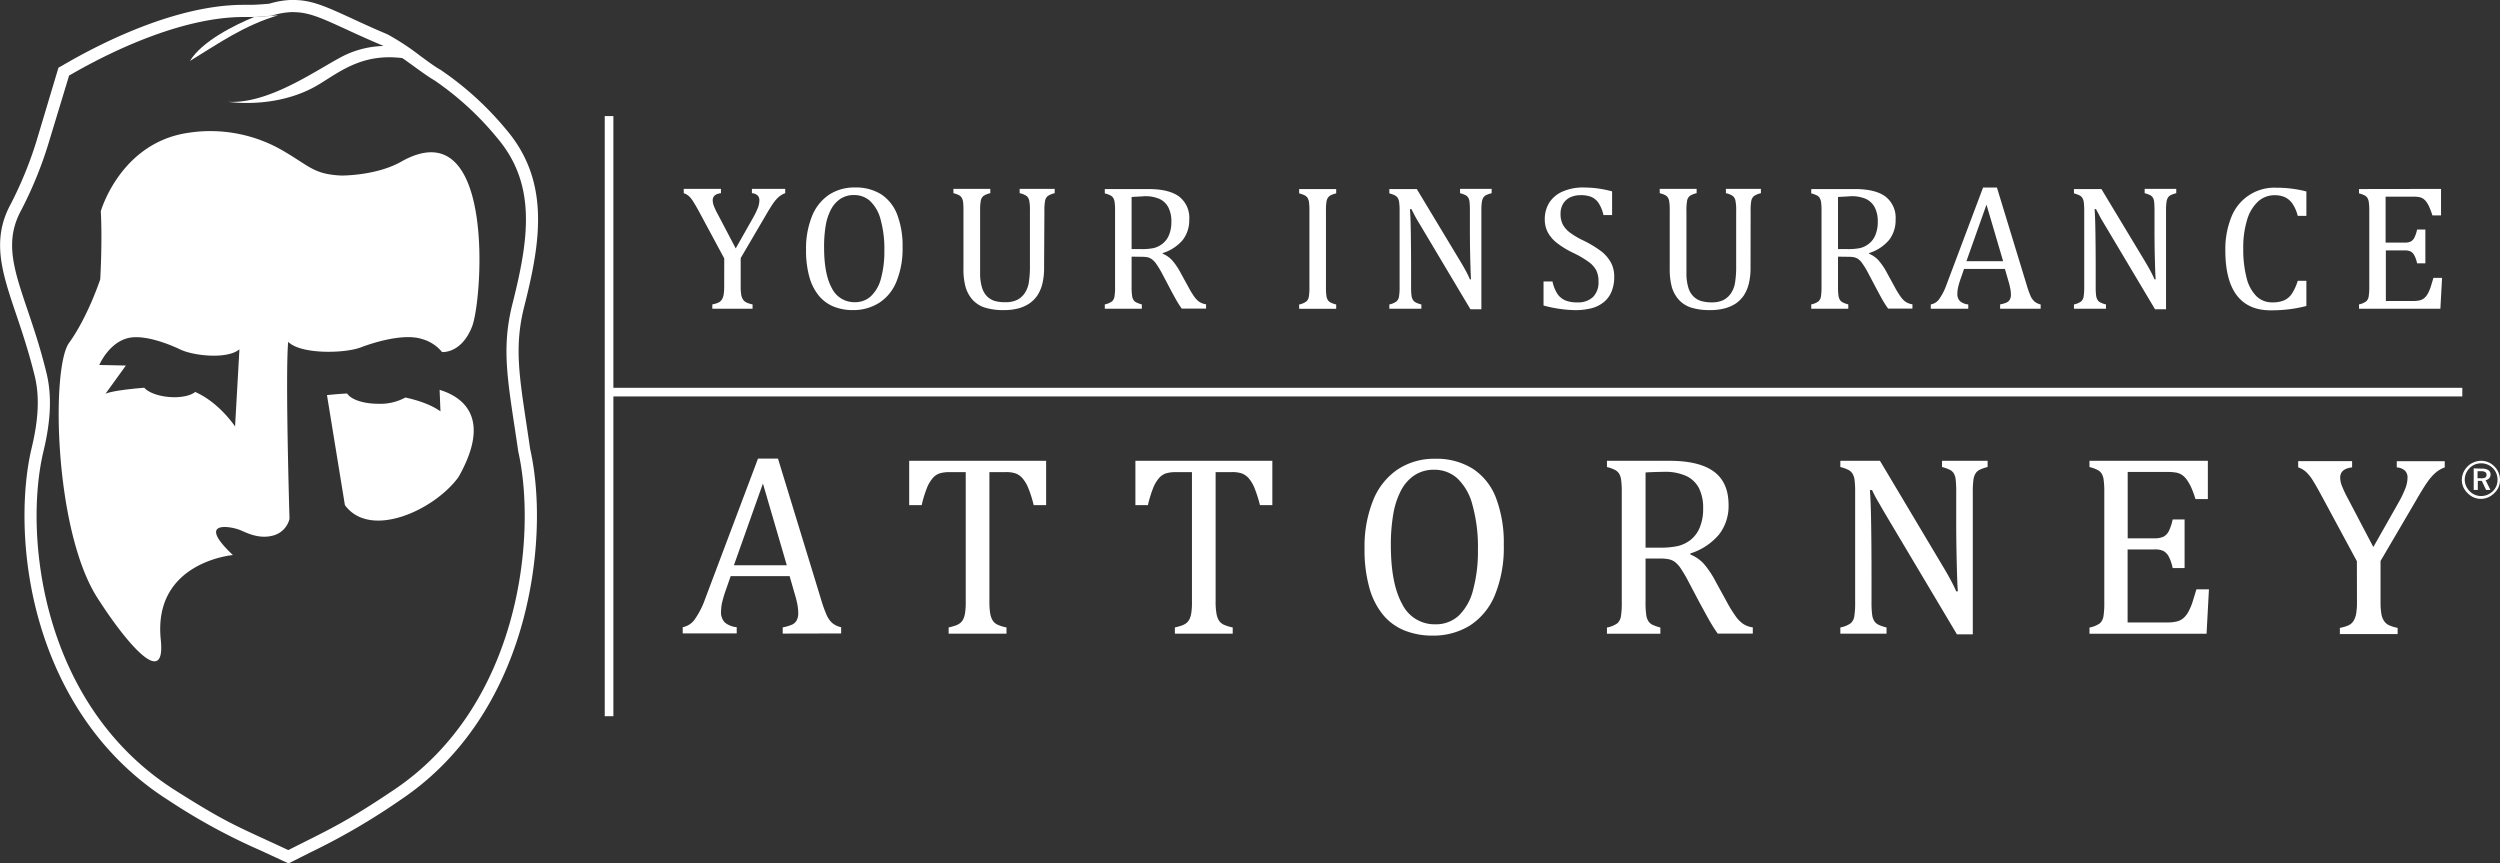 <?xml version="1.0" encoding="utf-8"?><svg xmlns="http://www.w3.org/2000/svg" id="Layer_1" data-name="Layer 1" viewBox="0 0 579.09 200.01"><rect x="0" y="0" width="579.09" height="200.01" fill="#333333" stroke="none"/><defs><style>.cls-1{fill:#fff;}</style></defs><path class="cls-1" d="M68.05,2.82c5,0,9.17,2.91,20.55,7.72,2.92,1.34,9.41,6.62,12,8.05A69.42,69.42,0,0,1,115.21,32c9.14,10.81,7.29,23.35,3.5,38.36-2.76,10.92-.93,18.57,1.34,34.24,4.33,19.21.55,58.6-28.73,78.31-11.59,7.8-15.3,9.32-24.54,14-12.05-5.63-13.79-6-26.14-13.81-31.21-19.71-35.18-59.4-30.56-78.62,1.81-7.55,1.86-13.14.73-17.9C6.32,67.91-.71,59.13,4.86,48.79a91.76,91.76,0,0,0,6.23-15.1L16,17.51C27.46,10.84,43.19,3.94,56.43,3.94l1.19,0h.5c1.56,0,4.77-.3,4.77-.3a18,18,0,0,1,5.16-.85m0-2.82a20.23,20.23,0,0,0-5.68.89c-1,.09-3.18.26-4.25.26h-.41l-1.28,0c-15.51,0-32.91,8.74-41.89,14l-1,.56-.32,1.07L8.39,32.88a89.24,89.24,0,0,1-6,14.57C-2,55.67.48,63.17,3.69,72.65c1.42,4.18,3,8.92,4.38,14.55,1.1,4.63.87,9.9-.74,16.58-2.17,9-2.82,24.46,1.89,40.58C12.84,156.77,21,174,39.14,185.45A139.75,139.75,0,0,0,60.37,197l5.22,2.42,1.24.58,1.23-.62,3.61-1.82a153.61,153.61,0,0,0,21.22-12.36C110,173.72,117.6,156.61,121,144.28c3.74-13.55,4.42-28.58,1.81-40.24-.29-2-.58-3.93-.85-5.72-1.79-11.85-2.78-18.38-.53-27.31,3.7-14.62,6.16-28.76-4.07-40.87A72.41,72.41,0,0,0,102.23,16.3l-.13-.1-.15-.08c-1-.53-2.8-1.86-4.58-3.16a57.1,57.1,0,0,0-7.6-5l0,0h0c-3.38-1.43-6.07-2.67-8.44-3.77C75.61,1.57,72.2,0,68.05,0Z"></path><rect class="cls-1" x="140.08" y="26.89" width="2" height="139.01"></rect><rect class="cls-1" x="141.51" y="89.83" width="428.85" height="2"></rect><path class="cls-1" d="M167.76,59.86l-5.61-10.43c-.68-1.26-1.2-2.16-1.55-2.7a6,6,0,0,0-1-1.28,3.38,3.38,0,0,0-1.22-.7v-1H167v1c-1.28.15-1.91.7-1.91,1.65a3.88,3.88,0,0,0,.27,1.32,18.21,18.21,0,0,0,1,2.08l4.06,7.74,4-7.07a18.7,18.7,0,0,0,1.15-2.37,5.1,5.1,0,0,0,.33-1.7,1.52,1.52,0,0,0-.44-1.15,2.12,2.12,0,0,0-1.29-.5v-1h7.71v1a4.84,4.84,0,0,0-1.47.85,8.27,8.27,0,0,0-1.28,1.45c-.43.61-1.07,1.64-1.91,3.09l-5.65,9.64v6.58a11.81,11.81,0,0,0,.12,1.88,2.87,2.87,0,0,0,.41,1.13,1.94,1.94,0,0,0,.75.67,6,6,0,0,0,1.47.47v1H165v-1a5.88,5.88,0,0,0,1.45-.44,1.79,1.79,0,0,0,.75-.67,3.16,3.16,0,0,0,.42-1.14,11.82,11.82,0,0,0,.13-1.9Z"></path><path class="cls-1" d="M197.58,71.83a11.74,11.74,0,0,1-4.44-.8,8.81,8.81,0,0,1-3.44-2.5,11.91,11.91,0,0,1-2.21-4.34,22.5,22.5,0,0,1-.78-6.32,19.87,19.87,0,0,1,1.38-7.79A10.78,10.78,0,0,1,192,45.13a10.63,10.63,0,0,1,6-1.7A11,11,0,0,1,204.1,45a9.77,9.77,0,0,1,3.72,4.7,20.25,20.25,0,0,1,1.25,7.55,20.1,20.1,0,0,1-1.43,8,10.49,10.49,0,0,1-4,4.9A11.17,11.17,0,0,1,197.58,71.83ZM190.89,57.3q0,6.24,1.82,9.49A5.78,5.78,0,0,0,198,70a5.37,5.37,0,0,0,3.76-1.41,8.69,8.69,0,0,0,2.32-4.14,23.56,23.56,0,0,0,.77-6.36,25.4,25.4,0,0,0-.9-7.35,8.94,8.94,0,0,0-2.47-4.24,5.49,5.49,0,0,0-3.64-1.32,5.61,5.61,0,0,0-3.14.86,6.67,6.67,0,0,0-2.18,2.42,12.34,12.34,0,0,0-1.26,3.82A29,29,0,0,0,190.89,57.3Z"></path><path class="cls-1" d="M241.85,61.91a15.77,15.77,0,0,1-.4,3.82,9.09,9.09,0,0,1-1.16,2.71,7.21,7.21,0,0,1-1.77,1.8A8.77,8.77,0,0,1,236,71.41a13.32,13.32,0,0,1-3.54.42,14.12,14.12,0,0,1-4.22-.55,6.49,6.49,0,0,1-2.91-1.79,7.59,7.59,0,0,1-1.65-2.95,15.3,15.3,0,0,1-.51-4.32V48.84a14.14,14.14,0,0,0-.1-2.14,2.71,2.71,0,0,0-.3-.89,1.76,1.76,0,0,0-.56-.56,5.58,5.58,0,0,0-1.36-.5v-1h8.54v1a4.58,4.58,0,0,0-1.59.64,1.91,1.91,0,0,0-.61,1.07,12.87,12.87,0,0,0-.16,2.38V63.23a11.28,11.28,0,0,0,.42,3.32,4.94,4.94,0,0,0,1.17,2.08,4.37,4.37,0,0,0,1.79,1.08A8.61,8.61,0,0,0,233,70a5.93,5.93,0,0,0,2.5-.49,4.54,4.54,0,0,0,1.8-1.52,6,6,0,0,0,1-2.5,23.27,23.27,0,0,0,.27-4V48.84a11.56,11.56,0,0,0-.17-2.42,2.08,2.08,0,0,0-.57-1,4.55,4.55,0,0,0-1.64-.67v-1h8.11v1a4.57,4.57,0,0,0-1.61.67,1.83,1.83,0,0,0-.6,1.06,11.47,11.47,0,0,0-.17,2.36Z"></path><path class="cls-1" d="M262.12,59.45v6.91a13.6,13.6,0,0,0,.11,2.13,2.59,2.59,0,0,0,.33,1,1.69,1.69,0,0,0,.61.54,6.12,6.12,0,0,0,1.32.48v1h-8.58v-1a4.12,4.12,0,0,0,1.69-.72,1.93,1.93,0,0,0,.56-1.13,13.54,13.54,0,0,0,.13-2.23V48.84a14.08,14.08,0,0,0-.1-2,2.72,2.72,0,0,0-.33-1,1.78,1.78,0,0,0-.62-.57,7.31,7.31,0,0,0-1.33-.48v-1H266c3.17,0,5.54.57,7.11,1.73a6.18,6.18,0,0,1,2.36,5.36,7.44,7.44,0,0,1-1.53,4.74,10,10,0,0,1-4.61,3v.16a6,6,0,0,1,2.13,1.46,14.8,14.8,0,0,1,2,2.93l1.83,3.34a20.05,20.05,0,0,0,1.36,2.23,5,5,0,0,0,1.16,1.18,3.86,3.86,0,0,0,1.56.57v1h-5.63a24.83,24.83,0,0,1-1.46-2.32c-.46-.83-.92-1.67-1.36-2.52l-1.79-3.39A20.66,20.66,0,0,0,267.74,61a4.25,4.25,0,0,0-1-1,3,3,0,0,0-.93-.41,7.84,7.84,0,0,0-1.5-.11Zm0-13.82V57.7h2.29a13.15,13.15,0,0,0,2.87-.25,5.22,5.22,0,0,0,2-1,4.87,4.87,0,0,0,1.5-2,7.75,7.75,0,0,0,.55-3.12,7,7,0,0,0-.66-3.21,4.39,4.39,0,0,0-2-2,8.12,8.12,0,0,0-3.62-.67C263.86,45.55,262.87,45.57,262.12,45.63Z"></path><path class="cls-1" d="M307.14,66.43a15.7,15.7,0,0,0,.09,2,2.76,2.76,0,0,0,.3,1,1.61,1.61,0,0,0,.63.61,5.36,5.36,0,0,0,1.35.49v1h-8.58v-1a4.12,4.12,0,0,0,1.69-.72,1.93,1.93,0,0,0,.56-1.13,13.54,13.54,0,0,0,.13-2.23V48.84a14.08,14.08,0,0,0-.1-2,2.72,2.72,0,0,0-.33-1,1.78,1.78,0,0,0-.62-.57,7.31,7.31,0,0,0-1.33-.48v-1h8.58v1a5.76,5.76,0,0,0-1.29.45,2,2,0,0,0-.63.56,2.52,2.52,0,0,0-.34,1,13,13,0,0,0-.11,2.07Z"></path><path class="cls-1" d="M338.25,60.51q.74,1.22,1.23,2.13c.34.61.68,1.3,1,2.06h.26c-.06-.83-.12-2.47-.18-4.93s-.08-4.68-.08-6.66V48.84a19.41,19.41,0,0,0-.08-2.05,2.47,2.47,0,0,0-.3-1,1.59,1.59,0,0,0-.59-.56,6.71,6.71,0,0,0-1.31-.48v-1h7.32v1a7.43,7.43,0,0,0-1.29.45,1.84,1.84,0,0,0-.61.53,2.73,2.73,0,0,0-.36,1,13.13,13.13,0,0,0-.12,2.13V71.63h-2.54l-11.32-19c-.71-1.18-1.21-2-1.51-2.58s-.57-1.08-.83-1.61h-.35c.1,1,.17,2.93.21,5.67s.06,5.45.06,8.16v4.15a15.7,15.7,0,0,0,.09,2,2.57,2.57,0,0,0,.31,1,1.65,1.65,0,0,0,.62.61,5.31,5.31,0,0,0,1.36.49v1h-7.42v-1a4.06,4.06,0,0,0,1.68-.72,1.93,1.93,0,0,0,.56-1.13,13.3,13.3,0,0,0,.14-2.23V48.84a13.72,13.72,0,0,0-.11-2,2.55,2.55,0,0,0-.33-1,1.7,1.7,0,0,0-.62-.57,7.44,7.44,0,0,0-1.32-.48v-1h6.36Z"></path><path class="cls-1" d="M359.61,65.19a8.5,8.5,0,0,0,1.1,2.82,4.29,4.29,0,0,0,1.79,1.54,6.91,6.91,0,0,0,2.83.49A5,5,0,0,0,369,68.8a4.8,4.8,0,0,0,1.27-3.61,5.66,5.66,0,0,0-.52-2.57A6,6,0,0,0,368,60.67a23.48,23.48,0,0,0-3.66-2.13,20.35,20.35,0,0,1-3.76-2.31,7.94,7.94,0,0,1-2.07-2.45,6.25,6.25,0,0,1-.68-2.89,7.23,7.23,0,0,1,1.07-4A6.91,6.91,0,0,1,362,44.35a11.57,11.57,0,0,1,4.73-.92,27.23,27.23,0,0,1,3,.17,26.27,26.27,0,0,1,3.69.73v5.49h-2A8.53,8.53,0,0,0,370.27,47a3.91,3.91,0,0,0-1.67-1.39,6.47,6.47,0,0,0-2.48-.4,5.49,5.49,0,0,0-2.37.49,3.81,3.81,0,0,0-1.66,1.47,4.44,4.44,0,0,0-.61,2.35A5.3,5.3,0,0,0,362,52a5.78,5.78,0,0,0,1.62,1.85,18.83,18.83,0,0,0,3.25,1.91,25.72,25.72,0,0,1,4,2.42,8.62,8.62,0,0,1,2.23,2.55,6.7,6.7,0,0,1,.81,3.35,8.68,8.68,0,0,1-.68,3.61,6.07,6.07,0,0,1-1.86,2.39,7.56,7.56,0,0,1-2.84,1.35,15.34,15.34,0,0,1-3.63.41,29.74,29.74,0,0,1-7.36-1.07V65.19Z"></path><path class="cls-1" d="M405.49,61.91a15.25,15.25,0,0,1-.41,3.82,8.61,8.61,0,0,1-1.16,2.71,7,7,0,0,1-1.76,1.8,8.71,8.71,0,0,1-2.57,1.17,13.19,13.19,0,0,1-3.53.42,14.12,14.12,0,0,1-4.22-.55,6.49,6.49,0,0,1-2.91-1.79,7.61,7.61,0,0,1-1.66-2.95,15.72,15.72,0,0,1-.5-4.32V48.84a13.72,13.72,0,0,0-.11-2.14,2.51,2.51,0,0,0-.29-.89,1.76,1.76,0,0,0-.56-.56,5.75,5.75,0,0,0-1.36-.5v-1H393v1a4.58,4.58,0,0,0-1.59.64,1.86,1.86,0,0,0-.61,1.07,12,12,0,0,0-.16,2.38V63.23a11.28,11.28,0,0,0,.42,3.32,4.74,4.74,0,0,0,1.17,2.08A4.34,4.34,0,0,0,394,69.71a8.73,8.73,0,0,0,2.59.33,6,6,0,0,0,2.5-.49,4.68,4.68,0,0,0,1.8-1.52,6,6,0,0,0,1-2.5,23.27,23.27,0,0,0,.27-4V48.84a10.71,10.71,0,0,0-.18-2.42,1.93,1.93,0,0,0-.57-1,4.48,4.48,0,0,0-1.63-.67v-1h8.11v1a4.55,4.55,0,0,0-1.62.67,1.94,1.94,0,0,0-.6,1.06,11.66,11.66,0,0,0-.16,2.36Z"></path><path class="cls-1" d="M425.75,59.45v6.91a15,15,0,0,0,.11,2.13,2.76,2.76,0,0,0,.34,1,1.69,1.69,0,0,0,.61.54,6.12,6.12,0,0,0,1.32.48v1h-8.58v-1a4.18,4.18,0,0,0,1.69-.72,2,2,0,0,0,.56-1.13,14.77,14.77,0,0,0,.13-2.23V48.84a14.08,14.08,0,0,0-.1-2,2.54,2.54,0,0,0-.34-1,1.62,1.62,0,0,0-.62-.57,7.44,7.44,0,0,0-1.32-.48v-1h10.06c3.18,0,5.55.57,7.12,1.73a6.21,6.21,0,0,1,2.36,5.36,7.39,7.39,0,0,1-1.54,4.74,9.92,9.92,0,0,1-4.6,3v.16a6,6,0,0,1,2.12,1.46,14.37,14.37,0,0,1,2,2.93l1.83,3.34a19.86,19.86,0,0,0,1.37,2.23,4.8,4.8,0,0,0,1.15,1.18,4,4,0,0,0,1.57.57v1h-5.63a24.88,24.88,0,0,1-1.47-2.32c-.46-.83-.91-1.67-1.36-2.52l-1.79-3.39A19.16,19.16,0,0,0,431.37,61a4.05,4.05,0,0,0-.95-1,3,3,0,0,0-.94-.41,7.72,7.72,0,0,0-1.49-.11Zm0-13.82V57.7h2.3a13,13,0,0,0,2.86-.25,5.26,5.26,0,0,0,2-1,4.85,4.85,0,0,0,1.49-2,7.74,7.74,0,0,0,.56-3.12,7,7,0,0,0-.66-3.21,4.44,4.44,0,0,0-2-2,8.15,8.15,0,0,0-3.62-.67C427.5,45.55,426.51,45.57,425.75,45.63Z"></path><path class="cls-1" d="M463.3,71.51v-1a6.53,6.53,0,0,0,1.51-.44,1.66,1.66,0,0,0,.74-.69,2.3,2.3,0,0,0,.25-1.16,7.5,7.5,0,0,0-.17-1.5,17.08,17.08,0,0,0-.46-1.8l-.76-2.62h-9.47l-.69,2a20.3,20.3,0,0,0-.69,2.28,6.68,6.68,0,0,0-.16,1.4,2.3,2.3,0,0,0,.62,1.79,3.45,3.45,0,0,0,1.9.75v1h-8.68v-1a3.07,3.07,0,0,0,2-1.32,13.69,13.69,0,0,0,1.64-3.25l8.47-22.51h3.21l6.92,22.67a21.24,21.24,0,0,0,.86,2.42,3.62,3.62,0,0,0,.91,1.3,3.34,3.34,0,0,0,1.44.69v1Zm-7.81-11H464l-3.86-13.11Z"></path><path class="cls-1" d="M496.84,60.51c.48.81.89,1.52,1.22,2.13s.68,1.3,1,2.06h.27c-.07-.83-.13-2.47-.19-4.93s-.08-4.68-.08-6.66V48.84a19.41,19.41,0,0,0-.08-2.05,2.48,2.48,0,0,0-.29-1,1.67,1.67,0,0,0-.59-.56,6.87,6.87,0,0,0-1.32-.48v-1h7.32v1a7.43,7.43,0,0,0-1.29.45,1.84,1.84,0,0,0-.61.53,2.56,2.56,0,0,0-.35,1,13.13,13.13,0,0,0-.12,2.13V71.63h-2.55l-11.32-19c-.7-1.18-1.21-2-1.5-2.58s-.58-1.08-.84-1.61h-.34c.09,1,.16,2.93.2,5.67s.06,5.45.06,8.16v4.15a15.7,15.7,0,0,0,.09,2,2.75,2.75,0,0,0,.31,1,1.61,1.61,0,0,0,.63.61,5.36,5.36,0,0,0,1.35.49v1h-7.42v-1a4.18,4.18,0,0,0,1.69-.72,2,2,0,0,0,.56-1.13,14.77,14.77,0,0,0,.13-2.23V48.84a15.72,15.72,0,0,0-.1-2,2.54,2.54,0,0,0-.34-1,1.7,1.7,0,0,0-.62-.57,7.44,7.44,0,0,0-1.32-.48v-1h6.36Z"></path><path class="cls-1" d="M534.24,44.35V50h-2A8.83,8.83,0,0,0,531,47.16a4.39,4.39,0,0,0-1.75-1.49,5.76,5.76,0,0,0-2.39-.45,5.67,5.67,0,0,0-3.74,1.39,9.27,9.27,0,0,0-2.57,4.19,21.6,21.6,0,0,0-.93,6.76,26.15,26.15,0,0,0,.77,6.8,9,9,0,0,0,2.28,4.25,5.12,5.12,0,0,0,3.7,1.43,6.61,6.61,0,0,0,2.72-.47,4.32,4.32,0,0,0,1.78-1.52,11.81,11.81,0,0,0,1.37-3h2v5.82a29.84,29.84,0,0,1-3.92.76,35,35,0,0,1-4.4.25q-5.16,0-7.81-3.49t-2.64-10.43a19.76,19.76,0,0,1,1.37-7.63,10.68,10.68,0,0,1,10.4-6.85,27.75,27.75,0,0,1,3.42.2A25.42,25.42,0,0,1,534.24,44.35Z"></path><path class="cls-1" d="M565.43,43.76V49.9h-2a15.05,15.05,0,0,0-.63-1.75,7.3,7.3,0,0,0-.67-1.26,3.13,3.13,0,0,0-.76-.81,2.33,2.33,0,0,0-1-.42,6.73,6.73,0,0,0-1.36-.11h-6.42V56.2H557a3.19,3.19,0,0,0,1.4-.25,2,2,0,0,0,.84-.87,7.59,7.59,0,0,0,.64-1.91h1.92V61h-1.92a6.55,6.55,0,0,0-.63-1.84,2.17,2.17,0,0,0-.82-.89A3.14,3.14,0,0,0,557,58h-4.35V69.72h6.32a6.53,6.53,0,0,0,1.62-.17,2.62,2.62,0,0,0,1.06-.59,3.9,3.9,0,0,0,.8-1.09,9.94,9.94,0,0,0,.58-1.39c.15-.48.36-1.19.64-2.11h2l-.39,7.14H546.43v-1a4.06,4.06,0,0,0,1.68-.72,1.87,1.87,0,0,0,.56-1.13,13.3,13.3,0,0,0,.14-2.23V48.84a13.72,13.72,0,0,0-.11-2,2.55,2.55,0,0,0-.33-1,1.7,1.7,0,0,0-.62-.57,7.44,7.44,0,0,0-1.32-.48v-1Z"></path><path class="cls-1" d="M181.3,146.76v-1.44a9.56,9.56,0,0,0,2.18-.64,2.33,2.33,0,0,0,1.07-1,3.51,3.51,0,0,0,.35-1.69,11.34,11.34,0,0,0-.23-2.15,26.7,26.7,0,0,0-.68-2.6l-1.08-3.78H169.25l-1,2.87a29.19,29.19,0,0,0-1,3.29,10.25,10.25,0,0,0-.23,2,3.37,3.37,0,0,0,.89,2.58,5,5,0,0,0,2.74,1.08v1.44H158.14v-1.44a4.41,4.41,0,0,0,2.85-1.9,19.68,19.68,0,0,0,2.36-4.69l12.23-32.46h4.63l10,32.69a29.52,29.52,0,0,0,1.25,3.49,5.44,5.44,0,0,0,1.3,1.88,4.75,4.75,0,0,0,2.08,1v1.44ZM170,130.93h12.25L176.72,112Z"></path><path class="cls-1" d="M210.6,106.74h31.72V117h-2.88a28.44,28.44,0,0,0-1.27-4,7.88,7.88,0,0,0-1.34-2.23,4,4,0,0,0-1.5-1.08,6.76,6.76,0,0,0-2.42-.33h-3.73v30a16.47,16.47,0,0,0,.19,2.76,4.6,4.6,0,0,0,.59,1.63,2.62,2.62,0,0,0,1.07.93,9.29,9.29,0,0,0,2.11.66v1.44h-13.4v-1.44a15.41,15.41,0,0,0,1.56-.43,3.78,3.78,0,0,0,1.1-.58,2.73,2.73,0,0,0,.7-.86,5.25,5.25,0,0,0,.44-1.44,16.11,16.11,0,0,0,.16-2.67v-30H220a8,8,0,0,0-2.27.27,3.59,3.59,0,0,0-1.66,1.1,8,8,0,0,0-1.39,2.37A26.62,26.62,0,0,0,213.5,117h-2.9Z"></path><path class="cls-1" d="M263,106.74h31.72V117h-2.87a29.65,29.65,0,0,0-1.28-4,8.12,8.12,0,0,0-1.33-2.23,4.16,4.16,0,0,0-1.51-1.08,6.76,6.76,0,0,0-2.42-.33h-3.73v30a15.31,15.31,0,0,0,.2,2.76,4.42,4.42,0,0,0,.58,1.63,2.69,2.69,0,0,0,1.07.93,9.29,9.29,0,0,0,2.11.66v1.44h-13.4v-1.44a15.41,15.41,0,0,0,1.56-.43,3.78,3.78,0,0,0,1.1-.58,2.6,2.6,0,0,0,.7-.86,4.92,4.92,0,0,0,.44-1.44,16.11,16.11,0,0,0,.16-2.67v-30h-3.69a8,8,0,0,0-2.27.27,3.59,3.59,0,0,0-1.66,1.1,8,8,0,0,0-1.39,2.37A26.62,26.62,0,0,0,265.9,117H263Z"></path><path class="cls-1" d="M331.82,147.23a17.13,17.13,0,0,1-6.41-1.16,12.51,12.51,0,0,1-5-3.6,17.11,17.11,0,0,1-3.2-6.26,32.45,32.45,0,0,1-1.13-9.12,28.61,28.61,0,0,1,2-11.23,15.55,15.55,0,0,1,5.7-7.14,15.26,15.26,0,0,1,8.6-2.45,15.79,15.79,0,0,1,8.78,2.31,14,14,0,0,1,5.37,6.77,29.2,29.2,0,0,1,1.8,10.89,29,29,0,0,1-2.05,11.58,15.23,15.23,0,0,1-5.79,7.07A16.09,16.09,0,0,1,331.82,147.23Zm-9.65-21q0,9,2.63,13.69a8.32,8.32,0,0,0,7.66,4.69,7.77,7.77,0,0,0,5.43-2,12.49,12.49,0,0,0,3.34-6,33.94,33.94,0,0,0,1.11-9.18,36.43,36.43,0,0,0-1.3-10.6,12.79,12.79,0,0,0-3.56-6.11,7.92,7.92,0,0,0-5.25-1.91,8.13,8.13,0,0,0-4.53,1.24,9.49,9.49,0,0,0-3.14,3.5,18.13,18.13,0,0,0-1.82,5.5A41.39,41.39,0,0,0,322.17,126.27Z"></path><path class="cls-1" d="M381.17,129.38v10a20.31,20.31,0,0,0,.16,3.07,3.7,3.7,0,0,0,.49,1.43,2.36,2.36,0,0,0,.88.8,10,10,0,0,0,1.9.68v1.44H372.23v-1.44a6,6,0,0,0,2.43-1,2.84,2.84,0,0,0,.81-1.62,19.6,19.6,0,0,0,.19-3.23V114.07a20.29,20.29,0,0,0-.15-2.94,3.79,3.79,0,0,0-.48-1.44,2.54,2.54,0,0,0-.9-.82,9.19,9.19,0,0,0-1.9-.69v-1.44h14.51q6.86,0,10.26,2.5t3.4,7.74a10.76,10.76,0,0,1-2.21,6.83,14.34,14.34,0,0,1-6.64,4.39v.24a8.73,8.73,0,0,1,3.06,2.09,21.48,21.48,0,0,1,2.83,4.24l2.64,4.81a29,29,0,0,0,2,3.22,7.13,7.13,0,0,0,1.68,1.7,5.27,5.27,0,0,0,2.25.82v1.44h-8.12a34,34,0,0,1-2.11-3.34c-.66-1.19-1.32-2.41-2-3.64l-2.58-4.89a33,33,0,0,0-1.92-3.29,6.11,6.11,0,0,0-1.38-1.48,4,4,0,0,0-1.35-.58,10.47,10.47,0,0,0-2.15-.16Zm0-19.94v17.42h3.31a19.27,19.27,0,0,0,4.14-.37,7.83,7.83,0,0,0,2.93-1.39,7.05,7.05,0,0,0,2.15-2.86,11.11,11.11,0,0,0,.81-4.5,10.09,10.09,0,0,0-.95-4.63,6.37,6.37,0,0,0-2.89-2.82,11.85,11.85,0,0,0-5.22-1C383.69,109.32,382.26,109.36,381.17,109.44Z"></path><path class="cls-1" d="M449.87,130.9c.71,1.17,1.3,2.2,1.78,3.08s1,1.87,1.48,3h.38q-.15-1.78-.27-7.11t-.11-9.6v-6.16a26,26,0,0,0-.12-3,3.56,3.56,0,0,0-.43-1.43,2.14,2.14,0,0,0-.85-.81,8.83,8.83,0,0,0-1.89-.69v-1.44H460.4v1.44a9.09,9.09,0,0,0-1.87.65,2.38,2.38,0,0,0-.87.76,3.51,3.51,0,0,0-.52,1.4,20,20,0,0,0-.17,3.08v32.87H453.3L437,119.56c-1-1.7-1.74-3-2.17-3.73s-.83-1.55-1.2-2.31h-.5q.21,2.25.3,8.16c.06,3.94.08,7.86.08,11.77v6a21.39,21.39,0,0,0,.14,2.87,3.77,3.77,0,0,0,.44,1.44,2.38,2.38,0,0,0,.9.88,8,8,0,0,0,2,.7v1.44h-10.7v-1.44a6,6,0,0,0,2.44-1,2.77,2.77,0,0,0,.8-1.62,19.6,19.6,0,0,0,.19-3.23V114.07a22.3,22.3,0,0,0-.14-2.94,3.61,3.61,0,0,0-.49-1.44,2.42,2.42,0,0,0-.89-.82,9.33,9.33,0,0,0-1.91-.69v-1.44h9.18Z"></path><path class="cls-1" d="M511.42,106.74v8.86h-2.87a23.78,23.78,0,0,0-.91-2.52,10.83,10.83,0,0,0-1-1.82,4.6,4.6,0,0,0-1.1-1.17,3.45,3.45,0,0,0-1.42-.61,11,11,0,0,0-2-.16h-9.27v15.37h6.28a4.64,4.64,0,0,0,2-.37,2.89,2.89,0,0,0,1.22-1.25,11.37,11.37,0,0,0,.92-2.75h2.76v11.26h-2.76a10.61,10.61,0,0,0-.91-2.66,3.13,3.13,0,0,0-1.19-1.27,4.32,4.32,0,0,0-2.06-.38h-6.28v16.91H502a8.76,8.76,0,0,0,2.33-.25,3.58,3.58,0,0,0,1.54-.85,5.53,5.53,0,0,0,1.14-1.57,13,13,0,0,0,.84-2c.22-.7.53-1.71.92-3h2.9l-.55,10.29H484v-1.44a6,6,0,0,0,2.43-1,2.84,2.84,0,0,0,.81-1.62,19.6,19.6,0,0,0,.19-3.23V114.07a20.29,20.29,0,0,0-.15-2.94,3.47,3.47,0,0,0-.48-1.44,2.42,2.42,0,0,0-.89-.82,9.57,9.57,0,0,0-1.91-.69v-1.44Z"></path><path class="cls-1" d="M545.94,130l-8.09-15q-1.47-2.72-2.23-3.9a9.35,9.35,0,0,0-1.52-1.84,5,5,0,0,0-1.76-1v-1.44h12.49v1.44c-1.84.22-2.76,1-2.76,2.38a5.35,5.35,0,0,0,.4,1.9,26.3,26.3,0,0,0,1.42,3l5.86,11.17,5.78-10.2a24,24,0,0,0,1.65-3.42,7,7,0,0,0,.49-2.44,2.18,2.18,0,0,0-.63-1.66,3.05,3.05,0,0,0-1.86-.72v-1.44h11.11v1.44a6.56,6.56,0,0,0-2.11,1.22,11.22,11.22,0,0,0-1.85,2.09q-.95,1.32-2.76,4.46l-8.15,13.9v9.49a16.18,16.18,0,0,0,.18,2.7,4.14,4.14,0,0,0,.59,1.64,2.81,2.81,0,0,0,1.08,1,8.73,8.73,0,0,0,2.11.67v1.44H542v-1.44a8.55,8.55,0,0,0,2.08-.63,2.73,2.73,0,0,0,1.09-1,4.73,4.73,0,0,0,.6-1.66,15.24,15.24,0,0,0,.19-2.73Z"></path><path class="cls-1" d="M574.71,106.74a4.22,4.22,0,0,1,1.69.34,4.29,4.29,0,0,1,1.43,1,4.44,4.44,0,0,1,.93,1.41,4.39,4.39,0,0,1,0,3.34,4.1,4.1,0,0,1-1,1.39,4.47,4.47,0,0,1-1.45,1,4.2,4.2,0,0,1-3.31,0,4.38,4.38,0,0,1-1.42-1,4.32,4.32,0,0,1-1-1.42,4.18,4.18,0,0,1-.33-1.64,4.37,4.37,0,0,1,.34-1.67,4.75,4.75,0,0,1,1-1.46,4.12,4.12,0,0,1,1.38-.92A4.34,4.34,0,0,1,574.71,106.74Zm3.81,4.41a3.82,3.82,0,0,0-.28-1.48,3.45,3.45,0,0,0-.8-1.22,3.76,3.76,0,0,0-2.71-1.13,4,4,0,0,0-1.46.28,3.57,3.57,0,0,0-1.19.8,4.14,4.14,0,0,0-.86,1.27,3.64,3.64,0,0,0,0,2.87,4,4,0,0,0,.83,1.23,3.62,3.62,0,0,0,1.22.83,3.56,3.56,0,0,0,1.43.3,3.77,3.77,0,0,0,1.46-.29,4,4,0,0,0,1.27-.83,3.59,3.59,0,0,0,.81-1.19A3.7,3.7,0,0,0,578.52,111.15Zm-3.69-2.6a2.85,2.85,0,0,1,1.55.34,1.15,1.15,0,0,1,.52,1,1.29,1.29,0,0,1-.3.88,1.45,1.45,0,0,1-.84.46l1.11,2.26h-1l-1-2.11h-.92v2.11H573v-5Zm-.17.6h-.77v1.64h.79a2,2,0,0,0,1-.18.68.68,0,0,0,.29-.6.73.73,0,0,0-.31-.66A1.82,1.82,0,0,0,574.66,109.15Z"></path><path class="cls-1" d="M106.18,110.54c8.43-14.8-.27-19-4.35-20.24l.2,5s-2.39-2-8.14-3.22a12.1,12.1,0,0,1-6.26,1.45c-3.46,0-6.37-1-7.21-2.38-1.48.07-3,.19-4.68.37L79.89,117C85.75,125,100.59,118.19,106.18,110.54Z"></path><path class="cls-1" d="M83.7,80.42s9-3.56,14.08-1.88a9.17,9.17,0,0,1,4.61,3s4.44.45,6.94-5.85,5.56-51-16.67-38.09c-5.83,3.15-13.59,3.06-13.59,3.06-6.23-.28-7.3-2.08-13-5.44a33.41,33.41,0,0,0-22.37-4.47C27.88,33,23.35,48.93,23.35,48.93c.38,7.13-.13,15.77-.13,15.77S20.35,73.41,16,79.42c-4.18,5.74-3.46,43.35,6.52,59,6.56,10.3,15.94,21.5,14.72,9.73-1.85-18,16.71-19.58,16.71-19.58-8.49-8-.8-6.71,1.46-5.87,1.35.5,4.25,2.23,7.65,1.4a5.28,5.28,0,0,0,4-3.92s-1-33.15-.31-41C69.69,82.14,80,81.9,83.7,80.42ZM54.45,98.79s-3.63-5.53-9.24-8c-1.08.89-3.39,1.38-6,1.17s-4.89-1.08-5.79-2.15c-8,.67-9,1.42-9,1.42l4.74-6.56L23,84.54s2.15-5.12,6.66-6.23,12,2.6,12,2.6c3.11,1.53,11,2.37,13.8,0Z"></path><path class="cls-1" d="M44,14.12c6.56-4,12.49-8.24,20.45-10.58,0,0-4.07.38-5.28.28C54.24,5.8,46.7,9.63,44,14.12Z"></path><path class="cls-1" d="M90.4,10.67a22.13,22.13,0,0,0-10.64,2.17c-6,3-17.22,11.31-26.94,10.74,0,0,11.53,1.86,21.25-4.15,5-3.07,10.2-7.22,19.52-5.92l8.54,4.94c-2.58-1.43-9.07-6.71-12-8C90.25,10.46,90.31,10.58,90.4,10.67Z"></path></svg>